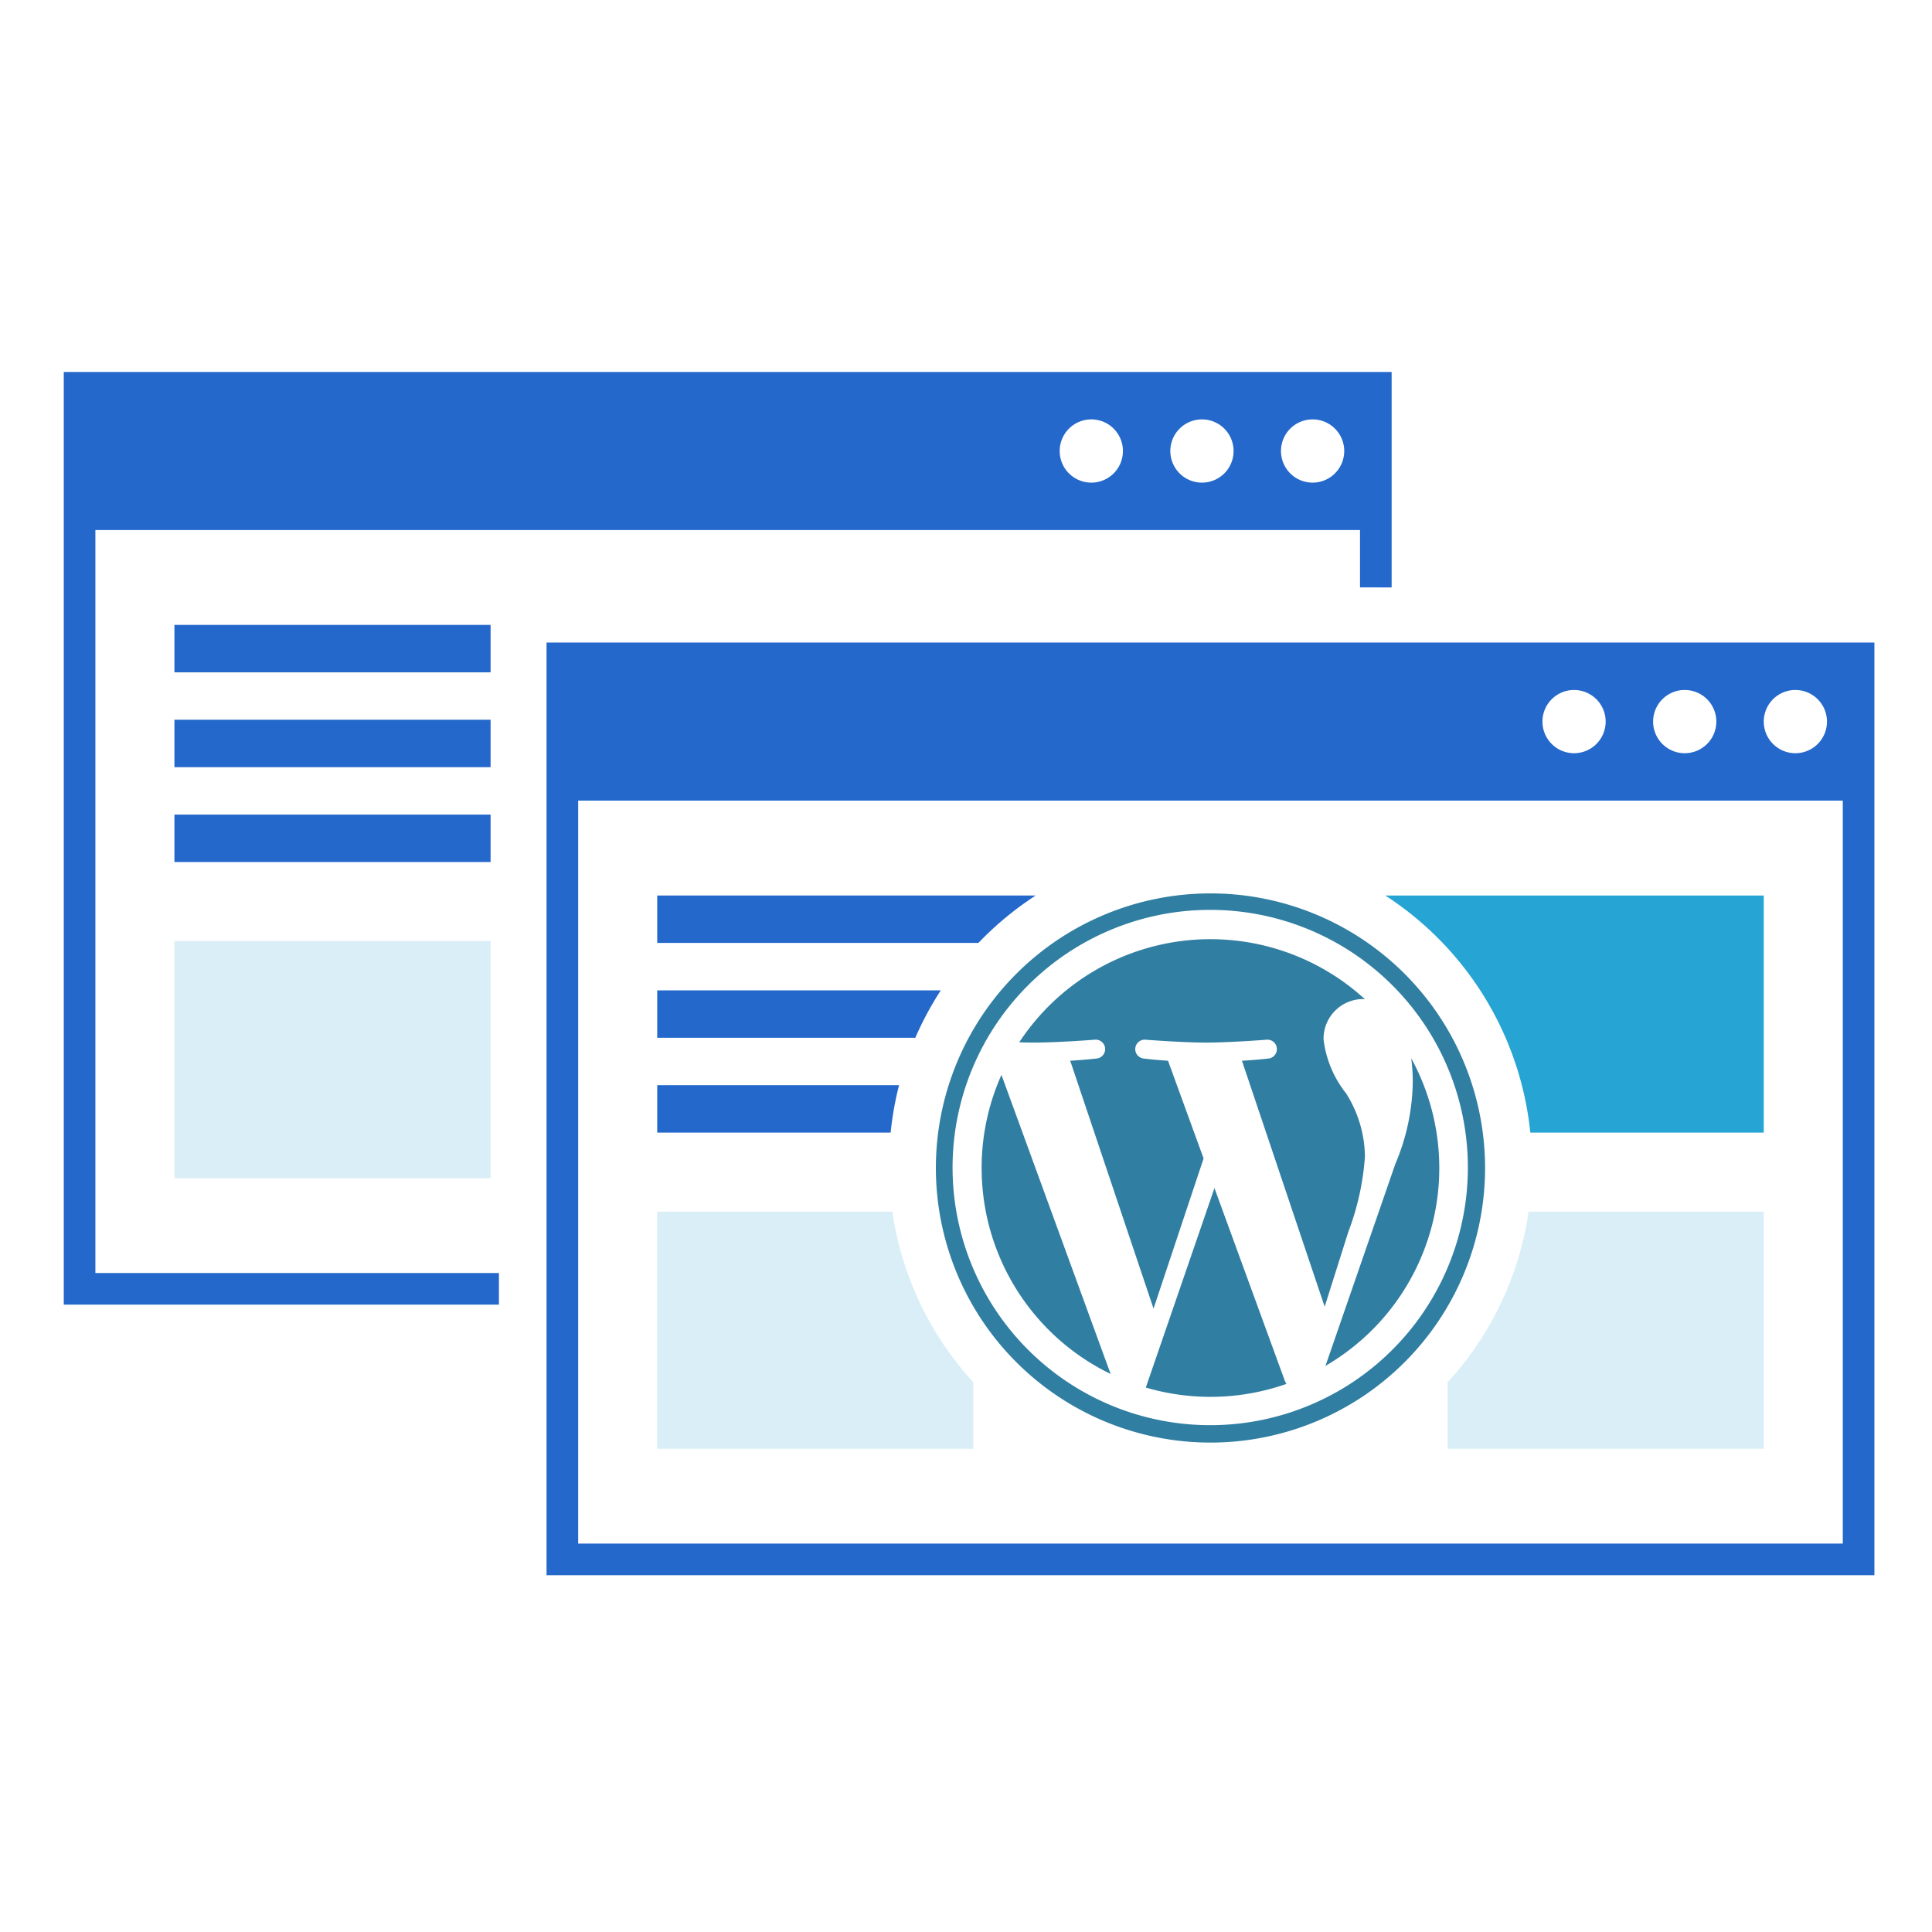 <svg xmlns="http://www.w3.org/2000/svg" width="100" height="100" viewBox="0 0 100 100">
  <g id="img_wpreasons_support_05" transform="translate(-0.883 -15.697)">
    <rect id="長方形_10741" data-name="長方形 10741" width="100" height="100" transform="translate(0.883 15.697)" fill="#fff"/>
    <g id="グループ_182" data-name="グループ 182" transform="translate(4.184 34.95)">
      <g id="グループ_178" data-name="グループ 178" transform="translate(0 0)">
        <path id="パス_306" data-name="パス 306" d="M88.693,1809.345H67.806V1770.89h65.457v2.968H134.9v-11.151H66.17v48.275H88.693Zm42.116-44.184a1.637,1.637,0,1,1-1.637,1.637A1.637,1.637,0,0,1,130.809,1765.162Zm-5.728,0a1.637,1.637,0,1,1-1.636,1.637A1.636,1.636,0,0,1,125.081,1765.162Zm-5.727,0a1.637,1.637,0,1,1-1.636,1.637A1.637,1.637,0,0,1,119.354,1765.162Z" transform="translate(-66.17 -1762.707)" fill="#2468cb"/>
        <rect id="長方形_23" data-name="長方形 23" width="16.364" height="12.273" transform="translate(5.727 29.456)" fill="#d9eef7"/>
        <rect id="長方形_24" data-name="長方形 24" width="16.365" height="2.455" transform="translate(5.727 13.092)" fill="#2468cb"/>
        <rect id="長方形_25" data-name="長方形 25" width="16.365" height="2.455" transform="translate(5.727 18.001)" fill="#2468cb"/>
        <rect id="長方形_26" data-name="長方形 26" width="16.365" height="2.455" transform="translate(5.727 22.91)" fill="#2468cb"/>
      </g>
      <g id="グループ_181" data-name="グループ 181" transform="translate(24.988 14.006)">
        <g id="グループ_180" data-name="グループ 180">
          <g id="グループ_179" data-name="グループ 179">
            <path id="パス_307" data-name="パス 307" d="M110.45,1783.978v48.275h68.73v-48.275Zm64.639,2.455a1.636,1.636,0,1,1-1.636,1.636A1.636,1.636,0,0,1,175.089,1786.432Zm-5.727,0a1.636,1.636,0,1,1-1.636,1.636A1.636,1.636,0,0,1,169.362,1786.432Zm-5.727,0a1.636,1.636,0,1,1-1.637,1.636A1.636,1.636,0,0,1,163.634,1786.432Zm13.909,44.183H112.087V1792.16h65.457Z" transform="translate(-110.45 -1783.978)" fill="#2468cb"/>
            <path id="パス_308" data-name="パス 308" d="M176.379,1803.86a16.63,16.63,0,0,1,7.508,12.273H195.97V1803.86Z" transform="translate(-132.967 -1790.768)" fill="#26a4d4"/>
            <path id="パス_309" data-name="パス 309" d="M185.472,1828.712a16.578,16.578,0,0,1-4.192,8.833v3.441h16.364v-12.274Z" transform="translate(-134.641 -1799.256)" fill="#d9eef7"/>
            <path id="パス_310" data-name="パス 310" d="M131.321,1828.712H119.149v12.274h16.364v-3.441A16.578,16.578,0,0,1,131.321,1828.712Z" transform="translate(-113.421 -1799.256)" fill="#d9eef7"/>
            <path id="パス_311" data-name="パス 311" d="M138.74,1803.86H119.149v2.455h16.625A16.7,16.7,0,0,1,138.74,1803.86Z" transform="translate(-113.421 -1790.768)" fill="#2468cb"/>
            <path id="パス_312" data-name="パス 312" d="M133.828,1811.316H119.149v2.454h13.36A16.642,16.642,0,0,1,133.828,1811.316Z" transform="translate(-113.421 -1793.315)" fill="#2468cb"/>
            <path id="パス_313" data-name="パス 313" d="M131.667,1818.771H119.149v2.455h12.082A16.652,16.652,0,0,1,131.667,1818.771Z" transform="translate(-113.421 -1795.861)" fill="#2468cb"/>
          </g>
        </g>
        <g id="グループ_63" data-name="グループ 63" transform="translate(20.152 12.984)">
          <path id="パス_187" data-name="パス 187" d="M155.268,1804.548a13.336,13.336,0,1,1-5.2,1.05,13.3,13.3,0,0,1,5.2-1.05m0-.853a14.213,14.213,0,1,0,14.213,14.213,14.213,14.213,0,0,0-14.213-14.213h0" transform="translate(-141.055 -1803.696)" fill="#307ea2"/>
          <path id="パス_188" data-name="パス 188" d="M144.653,1819.137a11.844,11.844,0,0,0,6.675,10.659l-5.65-15.479a11.794,11.794,0,0,0-1.026,4.82m19.839-.6a6.238,6.238,0,0,0-.976-3.266,5.541,5.541,0,0,1-1.164-2.778,2.05,2.05,0,0,1,1.989-2.1c.053,0,.1.006.153.009a11.842,11.842,0,0,0-17.894,2.229c.279.009.54.014.762.014,1.239,0,3.157-.15,3.157-.15a.489.489,0,1,1,.076.976s-.641.075-1.357.112l4.313,12.832,2.591-7.773-1.842-5.058c-.638-.037-1.243-.112-1.243-.112a.489.489,0,0,1,.075-.976h0s1.956.15,3.12.15c1.239,0,3.157-.15,3.157-.15a.489.489,0,0,1,.075.976s-.643.075-1.357.112l4.282,12.731,1.223-3.87a13.643,13.643,0,0,0,.861-3.9m-7.789,1.633L153.15,1830.5a11.854,11.854,0,0,0,7.279-.189,1.113,1.113,0,0,1-.085-.165Zm10.185-6.718a9.068,9.068,0,0,1,.08,1.217,11.191,11.191,0,0,1-.9,4.242l-3.619,10.459a11.843,11.843,0,0,0,4.44-15.919" transform="translate(-142.284 -1804.924)" fill="#307ea2"/>
        </g>
      </g>
    </g>
  </g>
</svg>
